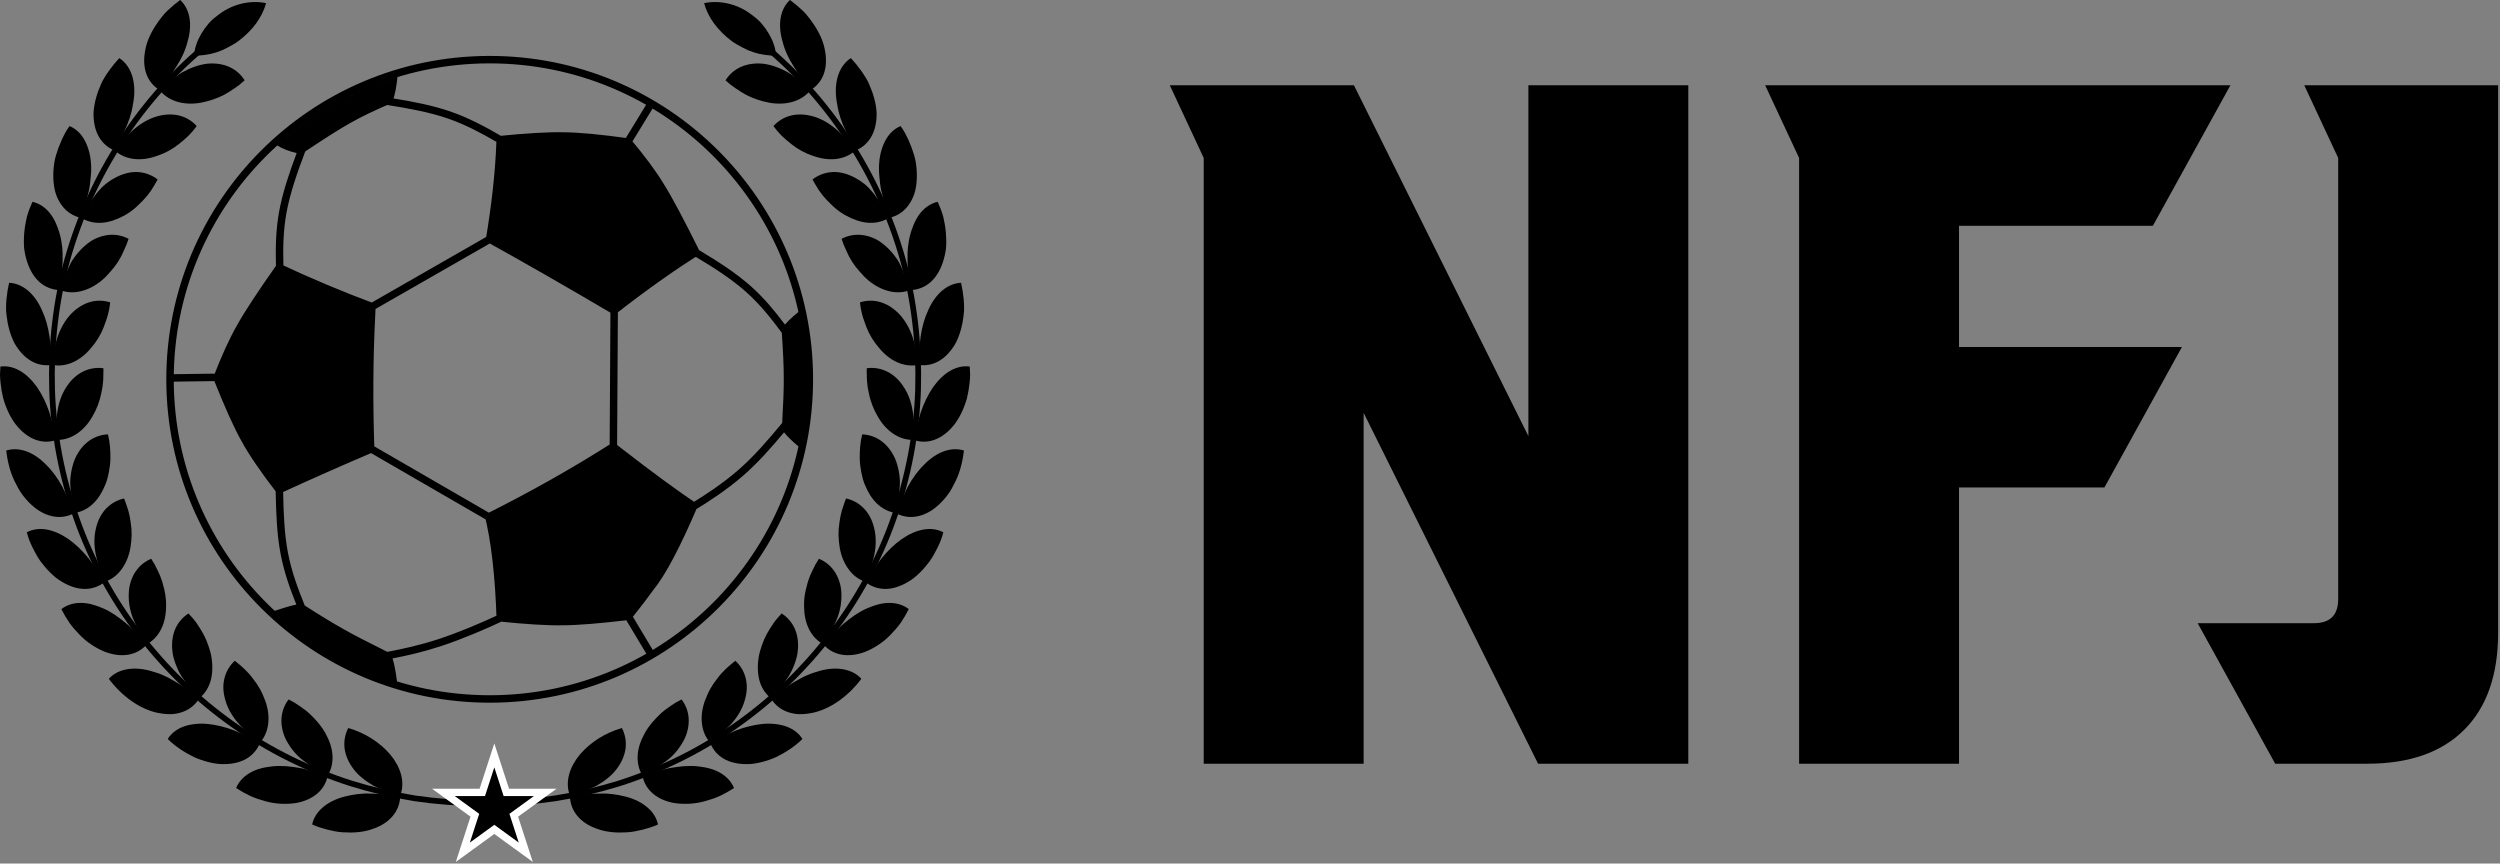 <svg xmlns="http://www.w3.org/2000/svg" fill="none" viewBox="0 0 469 162" height="162" width="469">
<rect x="0" y="0" width="469" height="162" fill="#808080" stroke="none"/>
<path fill="black" d="M115.913 58.583C115.697 58.751 115.479 58.921 115.261 59.09C115.013 58.944 114.766 58.799 114.519 58.654H114.517L114.372 83.389C114.606 83.24 114.84 83.091 115.073 82.942L115.769 83.479L115.914 58.583H115.913V58.583ZM149.786 58.528C148.375 59.658 147.318 60.714 146.617 61.697C146.902 65.727 147.041 68.793 147.033 70.894C147.051 72.784 146.952 75.599 146.739 79.342C146.739 79.342 146.737 79.343 146.737 79.344C146.717 79.733 146.693 80.131 146.669 80.541C146.794 80.724 146.934 80.912 147.089 81.106C147.732 81.905 148.634 82.785 149.796 83.749C150.685 79.642 151.147 75.377 151.136 71.002C151.125 66.722 150.66 62.549 149.788 58.528H149.786H149.786ZM131.159 46.933C131.266 47.148 131.374 47.366 131.484 47.587C131.168 47.783 130.849 47.982 130.529 48.186C133.955 50.238 137.236 52.33 139.965 54.766C142.551 57.074 144.652 59.702 146.669 62.435C146.652 62.193 146.635 61.947 146.617 61.697C146.806 61.434 147.02 61.164 147.259 60.889C145.376 58.375 143.35 55.914 140.895 53.723C138.045 51.179 134.63 49.011 131.16 46.934H131.159V46.933ZM93.181 25.547L93.105 27.048C92.891 32.457 92.218 38.519 91.087 45.235C98.124 49.125 106.182 53.743 115.261 59.09C121.231 54.428 126.638 50.593 131.484 47.586C128.352 41.27 126.053 36.948 124.586 34.622C123.101 32.147 120.972 29.268 118.2 25.983C112.738 25.223 108.615 24.835 105.83 24.819C103.055 24.738 98.838 24.98 93.181 25.547M121.215 19.655L117.412 25.875C117.672 25.91 117.934 25.947 118.2 25.983C118.353 26.165 118.504 26.345 118.653 26.524L122.421 20.363C122.023 20.123 121.622 19.887 121.217 19.656H121.216L121.215 19.655ZM73.831 18.471C73.783 18.626 73.734 18.776 73.683 18.921L73.564 19.295C73.248 19.43 72.938 19.564 72.635 19.696C76.627 20.321 80.511 21.022 84.022 22.234C87.273 23.356 90.218 24.922 93.127 26.606L93.181 25.547C93.442 25.521 93.7 25.495 93.955 25.471C90.979 23.743 87.897 22.094 84.478 20.913C81.146 19.763 77.505 19.063 73.831 18.471ZM74.562 14.456C66.08 17.04 58.407 21.476 52.012 27.29C53.016 27.912 54.23 28.389 55.653 28.722C55.935 28.789 56.226 28.849 56.525 28.904C56.775 28.736 57.021 28.572 57.263 28.41C61.133 25.828 63.948 24.05 65.708 23.079C67.624 21.976 70.243 20.715 73.564 19.295L73.683 18.922C74.095 17.746 74.388 16.257 74.563 14.456H74.562ZM57.262 28.411C57.02 28.572 56.775 28.736 56.525 28.904C56.227 28.849 55.936 28.788 55.653 28.722C54.272 32.414 53.012 36.117 52.362 39.702C51.73 43.196 51.68 46.563 51.769 49.864C51.895 49.685 52.022 49.505 52.15 49.323C52.488 49.483 52.827 49.641 53.166 49.8C53.078 46.548 53.131 43.305 53.737 39.951C54.411 36.231 55.772 32.356 57.263 28.411H57.263H57.262ZM91.218 44.448C82.299 49.548 73.787 54.418 69.737 56.757C69.988 56.85 70.24 56.944 70.491 57.037L70.449 57.959C74.498 55.621 82.983 50.767 91.884 45.677C91.617 45.528 91.352 45.381 91.088 45.235C91.132 44.972 91.176 44.709 91.219 44.448H91.218H91.218ZM52.149 49.323C48.352 54.713 45.804 58.591 44.504 60.957C43.097 63.382 41.584 66.691 39.966 70.884C42.184 76.457 43.981 80.441 45.357 82.835C46.686 85.298 48.947 88.601 52.14 92.741C58.517 89.817 64.554 87.145 70.25 84.726C69.928 75.788 69.975 67.295 70.391 59.249L70.49 57.037C64.328 54.758 58.214 52.188 52.148 49.324L52.149 49.323ZM40.273 70.094L32.605 70.199C32.599 70.57 32.597 70.942 32.598 71.315C32.598 71.409 32.599 71.503 32.599 71.597L40.209 71.492C40.129 71.291 40.048 71.088 39.966 70.883C40.069 70.617 40.172 70.353 40.274 70.094H40.273ZM51.718 92.192C51.788 96.201 51.941 100.201 52.625 103.844C53.273 107.292 54.392 110.408 55.593 113.419C55.962 113.342 56.3 113.282 56.608 113.242L57.172 113.601C55.874 110.389 54.671 107.169 53.998 103.586C53.343 100.097 53.188 96.248 53.117 92.295C52.792 92.443 52.467 92.592 52.14 92.742C51.998 92.557 51.857 92.374 51.718 92.192L51.718 92.192ZM70.217 83.737C70.227 84.066 70.238 84.396 70.25 84.726C70.036 84.817 69.822 84.908 69.607 84.999L91.109 97.44C91.04 97.15 90.971 96.865 90.9 96.588C91.173 96.451 91.445 96.315 91.717 96.178L70.217 83.737H70.217ZM115.073 82.942L116.561 84.092C122.123 88.42 126.937 91.952 131.003 94.688C127.676 102.53 124.859 107.867 122.551 110.697C121.571 112.071 120.148 113.931 118.281 116.274C112.554 116.961 108.3 117.305 105.517 117.304C102.72 117.364 98.606 117.11 93.174 116.542C92.898 108.067 92.14 101.416 90.9 96.588C99.608 92.232 107.666 87.684 115.073 82.942ZM93.137 115.511C90.488 116.754 86.16 118.616 82.279 119.893C78.827 121.028 75.721 121.703 72.662 122.289C72.893 122.402 73.126 122.518 73.364 122.635L73.639 123.522C76.499 122.961 79.456 122.291 82.715 121.22C86.817 119.87 91.386 117.889 94.036 116.631C93.753 116.602 93.465 116.573 93.174 116.543C93.162 116.196 93.15 115.852 93.137 115.511H93.136H93.137ZM56.608 113.241C56.3 113.282 55.961 113.341 55.592 113.419C54.502 113.648 53.149 114.037 51.532 114.587C58.003 120.6 65.818 125.182 74.476 127.836C74.244 125.995 73.971 124.576 73.657 123.58L73.364 122.635C73.126 122.518 72.893 122.402 72.662 122.289C68.981 120.466 66.271 119.062 64.534 118.075C62.442 116.9 60.014 115.425 57.25 113.65L57.174 113.601H57.173L56.609 113.242L56.608 113.241ZM91.71 11.89C124.443 11.804 151.049 38.269 151.135 71.002C151.222 103.736 124.756 130.342 92.023 130.427C59.289 130.513 32.684 104.048 32.598 71.314C32.512 38.581 58.978 11.975 91.711 11.89H91.71ZM91.707 10.492C58.202 10.58 31.112 37.813 31.2 71.318C31.288 104.823 58.521 131.913 92.026 131.825C125.531 131.737 152.621 104.504 152.533 70.999C152.445 37.494 125.212 10.404 91.707 10.492ZM118.734 115.705C118.586 115.892 118.434 116.082 118.28 116.275C118.017 116.306 117.757 116.338 117.5 116.367L121.258 122.639C121.663 122.407 122.064 122.172 122.462 121.931L118.734 115.705ZM146.736 79.346C144.144 82.469 141.55 85.516 138.55 88.135C135.558 90.746 132.147 92.945 130.194 94.14C130.467 94.326 130.736 94.508 131.002 94.688C130.887 94.959 130.773 95.228 130.658 95.494C132.579 94.327 136.248 91.998 139.468 89.187C142.272 86.74 144.721 83.939 147.088 81.107C146.933 80.913 146.793 80.725 146.667 80.541C146.692 80.133 146.715 79.734 146.736 79.347H146.735L146.736 79.346Z"></path>
<g clip-path="url(#clip0_38_1197)">
<path stroke-miterlimit="10" stroke-width="1.073" stroke="black" d="M90.133 150.708C86.015 150.671 81.902 150.365 77.826 149.77C73.761 149.116 69.745 148.177 65.814 146.955C57.98 144.44 50.499 140.772 43.79 135.994C30.336 126.507 19.836 112.833 14.361 97.282C11.61 89.522 10.039 81.344 9.771 73.113C9.535 64.887 10.435 56.612 12.634 48.676C17.106 32.835 26.453 18.356 39.281 8.001"></path>
<path fill="black" d="M37.564 19.289C34.497 19.799 31.757 19 30.143 17.139C31.29 15.766 32.652 14.533 34.127 13.599C35.666 12.731 37.296 12.146 38.884 11.948C42.166 11.648 44.584 12.972 45.892 15.069C45.313 15.616 44.691 16.109 44.032 16.549L43.528 16.871C43.367 16.983 43.2 17.096 43.04 17.203C42.707 17.418 42.369 17.616 42.021 17.798C40.626 18.533 39.071 19.005 37.57 19.289H37.564Z"></path>
<path fill="black" d="M27.268 9.299C26.555 12.79 27.622 15.348 29.692 16.736C31.017 15.498 32.148 14.066 33.065 12.521C34.047 11.041 34.781 9.433 35.205 7.754C36.133 4.51 35.629 1.689 33.805 -0.005C32.99 0.59 32.213 1.239 31.483 1.936C31.301 2.113 31.124 2.284 30.953 2.467C30.786 2.655 30.625 2.848 30.47 3.041C30.154 3.427 29.859 3.824 29.574 4.226C28.454 5.84 27.596 7.524 27.268 9.293V9.299Z"></path>
<path fill="black" d="M29.429 29.247C26.539 30.309 23.724 30.009 21.799 28.459C23.472 25.274 26.367 22.71 29.488 21.82C32.663 20.946 35.237 21.804 36.899 23.649C36.438 24.298 35.923 24.904 35.36 25.461C35.076 25.74 34.787 26.008 34.481 26.266C34.331 26.394 34.175 26.518 34.014 26.641L33.564 27.016C32.347 28.003 30.936 28.759 29.429 29.258V29.247Z"></path>
<path fill="black" d="M17.546 21.198C17.487 24.786 19.01 27.134 21.279 28.137C21.809 27.402 22.287 26.63 22.705 25.831C22.919 25.434 23.096 25.011 23.3 24.614C23.504 24.217 23.692 23.81 23.863 23.397C24.206 22.576 24.48 21.729 24.689 20.876C24.791 20.447 24.877 20.018 24.941 19.584C25.027 19.166 25.091 18.747 25.134 18.324C25.477 14.961 24.453 12.243 22.378 10.902C21.691 11.637 21.048 12.425 20.463 13.245C20.174 13.653 19.895 14.071 19.638 14.495C19.509 14.709 19.386 14.919 19.262 15.133C19.15 15.353 19.048 15.578 18.946 15.803C18.147 17.605 17.632 19.445 17.546 21.193V21.198Z"></path>
<path fill="black" d="M23.209 40.492C21.793 41.233 20.474 41.688 19.171 41.785C17.873 41.881 16.629 41.64 15.546 41.039C15.83 40.187 16.125 39.334 16.57 38.551C17.015 37.774 17.519 37.028 18.061 36.347C18.613 35.666 19.182 35.028 19.847 34.497C20.522 33.972 21.23 33.521 21.96 33.162C23.429 32.449 24.807 32.17 26.121 32.299C27.435 32.427 28.598 32.915 29.574 33.671C29.178 34.352 28.808 35.06 28.363 35.715C27.917 36.369 27.419 36.985 26.866 37.559C26.293 38.122 25.767 38.685 25.161 39.179C24.56 39.677 23.906 40.117 23.214 40.492H23.209Z"></path>
<path fill="black" d="M10.103 34.647C10.301 36.379 10.972 37.8 11.83 38.83C12.688 39.86 13.776 40.519 14.977 40.814C15.369 39.999 15.648 39.13 15.954 38.283C16.265 37.436 16.511 36.572 16.688 35.693C16.876 34.819 16.962 33.923 17.037 33.055C17.122 32.191 17.133 31.333 17.058 30.481C16.924 28.786 16.447 27.301 15.787 26.148C15.122 24.995 14.195 24.131 13.047 23.654C12.441 24.464 11.98 25.37 11.562 26.287C11.143 27.204 10.795 28.143 10.521 29.081C10.226 30.009 10.103 30.985 10.033 31.918C9.969 32.856 9.99 33.773 10.103 34.642V34.647Z"></path>
<path fill="black" d="M19.048 52.639C17.841 53.631 16.544 54.29 15.262 54.612C13.991 54.934 12.747 54.918 11.562 54.521C11.599 54.07 11.701 53.636 11.814 53.196C11.927 52.762 12.05 52.328 12.189 51.904C12.473 51.051 12.817 50.231 13.213 49.453C13.401 49.062 13.648 48.697 13.905 48.343C14.157 47.989 14.425 47.651 14.704 47.33C15.262 46.686 15.863 46.118 16.506 45.63C16.828 45.388 17.15 45.174 17.477 44.986C17.804 44.799 18.158 44.654 18.49 44.525C19.166 44.273 19.836 44.123 20.49 44.064C21.794 43.957 23.027 44.23 24.121 44.804C23.89 45.56 23.579 46.295 23.241 47.008C22.936 47.737 22.571 48.434 22.148 49.099C21.724 49.764 21.236 50.392 20.7 50.976C20.206 51.571 19.659 52.129 19.059 52.623L19.048 52.639Z"></path>
<path fill="black" d="M5.116 49.196C5.679 50.88 6.51 52.145 7.513 53.003C8.532 53.867 9.738 54.322 10.961 54.403C11.052 53.963 11.181 53.523 11.277 53.084C11.379 52.644 11.465 52.199 11.529 51.754C11.669 50.864 11.739 49.963 11.744 49.062C11.744 48.617 11.744 48.172 11.744 47.732C11.739 47.292 11.717 46.858 11.674 46.423C11.588 45.555 11.433 44.702 11.202 43.871C11.084 43.458 10.956 43.061 10.805 42.68C10.661 42.305 10.527 41.951 10.366 41.619C10.044 40.948 9.663 40.353 9.234 39.844C8.371 38.819 7.298 38.133 6.086 37.859C5.673 38.782 5.303 39.731 5.035 40.696C4.805 41.678 4.638 42.67 4.553 43.646C4.467 44.622 4.451 45.587 4.52 46.509C4.633 47.448 4.837 48.349 5.116 49.191V49.196Z"></path>
<path fill="black" d="M17.037 65.326C15.079 67.702 12.505 68.866 10.06 68.496C9.878 64.903 11.117 61.229 13.337 58.881C15.648 56.526 18.308 55.969 20.672 56.725C20.597 57.513 20.453 58.296 20.244 59.063C20.04 59.83 19.734 60.575 19.482 61.31C18.924 62.774 18.088 64.141 17.037 65.326Z"></path>
<path fill="black" d="M2.719 64.377C4.488 67.504 6.982 68.764 9.449 68.485C9.711 64.881 9.288 61.17 7.813 58.071C6.43 54.998 4.177 53.164 1.705 53.051C1.48 54.033 1.319 55.036 1.223 56.038C1.137 57.041 1.078 58.039 1.212 59.02C1.426 60.977 1.909 62.822 2.719 64.377Z"></path>
<path fill="black" d="M17.299 78.196C15.75 80.878 13.39 82.47 10.929 82.524C10.216 79.006 10.677 75.188 12.538 72.48C14.312 69.761 16.967 68.748 19.396 69.08C19.412 69.477 19.407 69.874 19.386 70.271C19.391 70.667 19.386 71.064 19.353 71.461C19.3 72.255 19.176 73.038 18.989 73.815C18.694 75.354 18.099 76.85 17.299 78.196Z"></path>
<path fill="black" d="M3.035 79.73C5.282 82.513 7.942 83.323 10.328 82.621C10.055 79.017 8.864 75.445 6.96 72.641C4.966 69.858 2.563 68.447 0.08 68.764C0.037 69.268 0.011 69.772 -6.10352e-05 70.276C0.016 70.78 0.048 71.284 0.102 71.783C0.204 72.786 0.37 73.767 0.601 74.716C1.148 76.609 1.941 78.341 3.035 79.73Z"></path>
<path fill="black" d="M19.804 90.798C19.219 92.273 18.485 93.48 17.557 94.397C16.624 95.314 15.519 95.93 14.307 96.177C13.98 95.346 13.664 94.493 13.497 93.614C13.326 92.734 13.219 91.844 13.186 90.97C13.133 90.101 13.24 89.227 13.39 88.396C13.546 87.565 13.776 86.766 14.087 86.026C15.455 83.023 17.777 81.591 20.249 81.489C20.646 83.028 20.737 84.632 20.71 86.203C20.689 86.991 20.565 87.779 20.426 88.552C20.292 89.318 20.088 90.074 19.809 90.809L19.804 90.798Z"></path>
<path fill="black" d="M6.027 94.809C7.32 95.995 8.725 96.654 10.044 96.89C11.363 97.121 12.613 96.922 13.723 96.37C12.72 92.9 11.079 89.549 8.612 87.147C6.258 84.733 3.523 83.779 1.158 84.519C1.405 86.519 1.877 88.525 2.751 90.294C3.175 91.179 3.63 92.026 4.183 92.782C4.746 93.539 5.363 94.22 6.017 94.809H6.027Z"></path>
<path fill="black" d="M24.464 102.762C24.196 104.296 23.638 105.636 22.866 106.709C22.12 107.771 21.144 108.57 19.986 109.025C18.072 105.985 17.208 102.226 18.013 99.057C18.753 95.893 20.871 94.037 23.273 93.512C23.429 93.876 23.563 94.252 23.686 94.627C23.826 94.997 23.954 95.373 24.061 95.753C24.281 96.515 24.431 97.292 24.528 98.081C24.651 98.853 24.71 99.641 24.694 100.429C24.673 101.218 24.587 102.006 24.464 102.767V102.762Z"></path>
<path fill="black" d="M11.61 109.138C13.133 110.055 14.591 110.479 15.916 110.484C17.262 110.479 18.463 110.06 19.455 109.32C17.922 106.049 15.6 103.095 12.832 101.126C10.012 99.191 7.245 98.703 5.025 99.856C5.159 100.344 5.309 100.826 5.48 101.303C5.668 101.77 5.872 102.237 6.092 102.687C6.531 103.593 7.019 104.467 7.577 105.272C8.162 106.065 8.794 106.8 9.459 107.454C10.124 108.109 10.827 108.682 11.604 109.138H11.61Z"></path>
<path fill="black" d="M31.156 113.734C31.156 116.844 29.966 119.381 27.853 120.678C27.258 120.008 26.705 119.289 26.212 118.544C25.718 117.799 25.349 116.973 25.016 116.168C24.335 114.56 24.083 112.817 24.158 111.208C24.19 110.409 24.346 109.653 24.582 108.967C24.812 108.285 25.118 107.674 25.488 107.143C26.228 106.071 27.22 105.299 28.368 104.827C28.813 105.486 29.199 106.178 29.526 106.902C29.88 107.61 30.191 108.339 30.427 109.095C30.545 109.471 30.647 109.857 30.733 110.243C30.829 110.624 30.92 111.004 30.985 111.39C31.119 112.163 31.178 112.946 31.167 113.739L31.156 113.734Z"></path>
<path fill="black" d="M19.616 122.255C22.941 123.531 25.686 122.861 27.381 121.059C26.866 120.314 26.298 119.606 25.681 118.946C25.064 118.281 24.459 117.622 23.777 117.042C22.405 115.884 20.994 114.855 19.418 114.157C18.624 113.814 17.879 113.541 17.155 113.358C16.431 113.181 15.723 113.096 15.053 113.106C13.707 113.122 12.495 113.514 11.513 114.27C11.964 115.171 12.484 116.045 13.047 116.876C13.642 117.686 14.302 118.447 14.994 119.139C15.337 119.488 15.696 119.815 16.055 120.126C16.431 120.432 16.817 120.705 17.208 120.968C17.991 121.488 18.796 121.917 19.611 122.249L19.616 122.255Z"></path>
<path fill="black" d="M39.677 123.365C39.806 124.137 39.854 124.888 39.822 125.606C39.806 126.309 39.709 126.979 39.543 127.607C39.2 128.867 38.557 129.955 37.629 130.776C36.176 129.714 34.985 128.309 34.036 126.845C33.569 126.105 33.215 125.301 32.921 124.513C32.636 123.714 32.406 122.931 32.336 122.105C32.164 120.469 32.395 119.048 32.931 117.874C33.462 116.705 34.331 115.745 35.361 115.085C35.902 115.664 36.433 116.26 36.889 116.908C37.119 117.23 37.334 117.568 37.538 117.906C37.747 118.244 37.956 118.576 38.144 118.925C38.519 119.617 38.835 120.346 39.082 121.097C39.345 121.837 39.559 122.582 39.688 123.36L39.677 123.365Z"></path>
<path fill="black" d="M29.794 133.763C30.663 133.94 31.473 134.004 32.218 133.972C32.98 133.924 33.682 133.774 34.309 133.543C35.57 133.076 36.551 132.277 37.232 131.242C35.913 130.004 34.524 128.824 32.969 127.928C32.202 127.473 31.44 127.033 30.631 126.69C29.837 126.33 28.984 126.073 28.18 125.842C26.55 125.397 25.021 125.317 23.692 125.58C22.356 125.842 21.257 126.416 20.41 127.344C22.823 130.572 26.287 133.119 29.789 133.774L29.794 133.763Z"></path>
<path fill="black" d="M49.732 131.382C50.268 132.84 50.461 134.278 50.333 135.591C50.209 136.894 49.775 138.069 48.997 139.045C45.823 137.366 43.184 134.562 42.289 131.403C42.058 130.62 41.929 129.875 41.903 129.167C41.876 128.459 41.972 127.767 42.133 127.135C42.466 125.869 43.136 124.802 44.048 123.96C45.292 124.941 46.493 125.992 47.431 127.285C47.925 127.902 48.37 128.545 48.751 129.231C49.137 129.918 49.448 130.658 49.721 131.371L49.732 131.382Z"></path>
<path fill="black" d="M41.806 143.346C43.587 143.372 45.061 143.008 46.209 142.348C47.362 141.678 48.198 140.702 48.686 139.57C45.726 137.5 42.225 136.122 38.852 135.801C38.004 135.731 37.194 135.747 36.444 135.843C35.688 135.94 35.012 136.085 34.385 136.326C33.135 136.798 32.127 137.576 31.467 138.627C32.888 140.058 34.647 141.163 36.39 142.026C37.286 142.429 38.208 142.74 39.114 142.97C40.021 143.195 40.911 143.351 41.812 143.351L41.806 143.346Z"></path>
<path fill="black" d="M61.025 137.511C61.406 138.214 61.717 138.873 61.942 139.544C62.167 140.214 62.307 140.879 62.361 141.533C62.468 142.842 62.237 144.091 61.653 145.18C60.8 144.901 59.964 144.563 59.159 144.166C58.365 143.748 57.625 143.238 56.934 142.708C55.534 141.662 54.451 140.268 53.7 138.852C53.325 138.144 53.089 137.399 52.944 136.696C52.804 135.988 52.762 135.313 52.815 134.664C52.917 133.366 53.389 132.202 54.14 131.216C54.853 131.559 55.539 131.966 56.183 132.428C56.837 132.873 57.475 133.339 58.06 133.876C59.213 134.975 60.264 136.122 61.025 137.517V137.511Z"></path>
<path fill="black" d="M55.314 150.676C56.178 150.564 56.977 150.317 57.674 150.011C58.371 149.706 58.977 149.33 59.486 148.901C60.505 148.038 61.149 146.955 61.433 145.743C60.612 145.362 59.765 145.035 58.897 144.778C58.038 144.499 57.175 144.247 56.296 144.08C54.526 143.775 52.794 143.576 51.078 143.769C49.373 143.946 47.941 144.343 46.777 145.051C45.624 145.743 44.766 146.687 44.3 147.834C45.142 148.386 46.032 148.885 46.938 149.314C47.855 149.732 48.815 150.044 49.759 150.301C51.636 150.837 53.588 150.907 55.32 150.676H55.314Z"></path>
<path fill="black" d="M73.215 141.549C75.21 143.973 75.95 146.622 75.177 148.992C74.732 148.939 74.287 148.88 73.847 148.783C73.413 148.676 72.979 148.553 72.55 148.419C71.697 148.14 70.866 147.813 70.094 147.411C69.327 146.976 68.608 146.488 67.954 145.952C67.3 145.421 66.721 144.837 66.238 144.161C65.267 142.842 64.753 141.501 64.624 140.219C64.501 138.916 64.769 137.672 65.332 136.578C68.372 137.452 71.193 139.184 73.215 141.555V141.549Z"></path>
<path fill="black" d="M69.911 155.513C73.268 154.393 74.936 152.049 75.065 149.588C74.625 149.48 74.18 149.395 73.735 149.309C73.295 149.212 72.85 149.132 72.4 149.068C71.509 148.939 70.603 148.88 69.707 148.874C68.823 148.837 67.933 148.874 67.064 148.976C66.19 149.084 65.337 149.261 64.522 149.47C62.886 149.909 61.524 150.612 60.505 151.507C59.492 152.382 58.822 153.449 58.559 154.671C59.476 155.1 60.452 155.385 61.428 155.642C62.404 155.883 63.38 156.092 64.372 156.141C66.335 156.269 68.233 156.125 69.917 155.513H69.911Z"></path>
<path fill="black" d="M41.098 2.681C40.396 3.201 39.725 3.722 39.184 4.354C38.642 4.982 38.17 5.641 37.774 6.312C36.985 7.652 36.492 9.031 36.411 10.441C37.752 10.441 39.227 10.269 40.637 9.808C41.345 9.578 42.037 9.283 42.712 8.913C43.383 8.543 44.091 8.178 44.745 7.695C47.319 5.749 49.169 3.319 49.914 0.595C47.297 0.027 43.903 0.563 41.104 2.676L41.098 2.681Z"></path>
</g>
<g clip-path="url(#clip1_38_1197)">
<path stroke-miterlimit="10" stroke-width="1.073" stroke="black" d="M91.867 150.708C95.985 150.671 100.098 150.365 104.174 149.77C108.238 149.116 112.255 148.177 116.186 146.955C124.02 144.44 131.501 140.772 138.21 135.994C151.664 126.507 162.164 112.833 167.639 97.282C170.39 89.522 171.961 81.344 172.23 73.113C172.465 64.887 171.565 56.612 169.366 48.676C164.894 32.835 155.547 18.356 142.72 8.001"></path>
<path fill="black" d="M144.436 19.289C147.503 19.799 150.243 18.999 151.857 17.139C150.71 15.766 149.348 14.533 147.873 13.599C146.334 12.731 144.704 12.146 143.116 11.948C139.835 11.647 137.416 12.972 136.108 15.069C136.687 15.616 137.309 16.109 137.968 16.549L138.472 16.87C138.633 16.983 138.8 17.096 138.96 17.203C139.293 17.418 139.631 17.616 139.979 17.798C141.374 18.533 142.929 19.005 144.43 19.289H144.436Z"></path>
<path fill="black" d="M154.732 9.299C155.445 12.79 154.378 15.348 152.308 16.736C150.983 15.498 149.852 14.066 148.935 12.521C147.953 11.041 147.219 9.433 146.795 7.754C145.867 4.51 146.371 1.689 148.195 -0.005C149.01 0.59 149.787 1.239 150.517 1.936C150.699 2.113 150.876 2.284 151.047 2.467C151.214 2.654 151.375 2.847 151.53 3.041C151.846 3.427 152.141 3.823 152.426 4.226C153.546 5.84 154.404 7.524 154.732 9.293V9.299Z"></path>
<path fill="black" d="M152.571 29.247C155.461 30.309 158.276 30.009 160.201 28.459C158.528 25.274 155.633 22.71 152.512 21.82C149.337 20.946 146.763 21.804 145.101 23.649C145.562 24.298 146.077 24.904 146.64 25.461C146.924 25.74 147.213 26.008 147.519 26.266C147.669 26.394 147.825 26.518 147.986 26.641L148.436 27.016C149.653 28.003 151.064 28.759 152.571 29.258V29.247Z"></path>
<path fill="black" d="M164.454 21.198C164.513 24.786 162.99 27.134 160.721 28.137C160.191 27.402 159.713 26.63 159.295 25.831C159.081 25.434 158.904 25.011 158.7 24.614C158.496 24.217 158.308 23.81 158.137 23.397C157.794 22.576 157.52 21.729 157.311 20.876C157.209 20.447 157.123 20.018 157.059 19.584C156.973 19.166 156.909 18.747 156.866 18.324C156.523 14.961 157.547 12.243 159.622 10.902C160.309 11.637 160.952 12.425 161.537 13.245C161.826 13.653 162.105 14.071 162.362 14.495C162.491 14.709 162.614 14.919 162.738 15.133C162.85 15.353 162.952 15.578 163.054 15.803C163.853 17.605 164.368 19.445 164.454 21.193V21.198Z"></path>
<path fill="black" d="M158.791 40.492C160.207 41.232 161.526 41.688 162.829 41.785C164.127 41.881 165.371 41.64 166.454 41.039C166.17 40.187 165.875 39.334 165.43 38.551C164.985 37.774 164.481 37.028 163.939 36.347C163.387 35.666 162.818 35.028 162.153 34.497C161.478 33.972 160.77 33.521 160.04 33.162C158.571 32.449 157.193 32.17 155.879 32.298C154.565 32.427 153.402 32.915 152.426 33.671C152.822 34.352 153.192 35.06 153.638 35.714C154.083 36.369 154.581 36.985 155.134 37.559C155.707 38.122 156.233 38.685 156.839 39.179C157.44 39.677 158.094 40.117 158.786 40.492H158.791Z"></path>
<path fill="black" d="M171.897 34.647C171.699 36.379 171.028 37.8 170.17 38.83C169.312 39.86 168.224 40.519 167.023 40.814C166.631 39.999 166.352 39.13 166.047 38.283C165.736 37.436 165.489 36.572 165.312 35.693C165.124 34.819 165.038 33.923 164.963 33.055C164.878 32.191 164.867 31.333 164.942 30.48C165.076 28.786 165.553 27.301 166.213 26.148C166.878 24.995 167.805 24.131 168.953 23.654C169.559 24.464 170.02 25.37 170.438 26.287C170.857 27.204 171.205 28.142 171.479 29.081C171.774 30.009 171.897 30.985 171.967 31.918C172.031 32.856 172.01 33.773 171.897 34.642V34.647Z"></path>
<path fill="black" d="M162.952 52.639C164.159 53.63 165.456 54.29 166.738 54.612C168.009 54.934 169.253 54.917 170.438 54.521C170.401 54.07 170.299 53.636 170.186 53.196C170.074 52.762 169.95 52.327 169.811 51.904C169.527 51.051 169.183 50.231 168.787 49.453C168.599 49.062 168.352 48.697 168.095 48.343C167.843 47.989 167.575 47.651 167.296 47.33C166.738 46.686 166.137 46.118 165.494 45.63C165.172 45.388 164.85 45.174 164.523 44.986C164.196 44.798 163.842 44.654 163.51 44.525C162.834 44.273 162.164 44.123 161.51 44.064C160.206 43.956 158.973 44.23 157.879 44.804C158.11 45.56 158.421 46.295 158.759 47.008C159.064 47.737 159.429 48.434 159.853 49.099C160.276 49.764 160.764 50.392 161.3 50.976C161.794 51.571 162.341 52.129 162.941 52.622L162.952 52.639Z"></path>
<path fill="black" d="M176.884 49.196C176.321 50.88 175.49 52.145 174.487 53.003C173.468 53.867 172.262 54.322 171.039 54.403C170.948 53.963 170.819 53.523 170.723 53.084C170.621 52.644 170.535 52.199 170.471 51.754C170.331 50.864 170.262 49.963 170.256 49.062C170.256 48.617 170.256 48.172 170.256 47.732C170.262 47.292 170.283 46.858 170.326 46.423C170.412 45.555 170.567 44.702 170.798 43.871C170.916 43.458 171.044 43.061 171.195 42.68C171.339 42.305 171.473 41.951 171.634 41.618C171.956 40.948 172.337 40.353 172.766 39.843C173.629 38.819 174.702 38.133 175.914 37.859C176.327 38.782 176.697 39.731 176.965 40.696C177.195 41.678 177.362 42.67 177.447 43.645C177.533 44.621 177.549 45.587 177.48 46.509C177.367 47.448 177.163 48.349 176.884 49.19V49.196Z"></path>
<path fill="black" d="M164.963 65.326C166.921 67.702 169.495 68.866 171.94 68.496C172.122 64.903 170.884 61.229 168.663 58.881C166.352 56.526 163.692 55.969 161.327 56.725C161.403 57.513 161.547 58.296 161.756 59.063C161.96 59.83 162.266 60.575 162.518 61.31C163.076 62.774 163.912 64.141 164.963 65.326Z"></path>
<path fill="black" d="M179.281 64.377C177.512 67.504 175.018 68.764 172.551 68.485C172.289 64.881 172.712 61.17 174.187 58.071C175.57 54.998 177.823 53.164 180.295 53.051C180.52 54.033 180.681 55.036 180.777 56.038C180.863 57.041 180.922 58.039 180.788 59.02C180.574 60.977 180.091 62.822 179.281 64.377Z"></path>
<path fill="black" d="M164.701 78.196C166.25 80.878 168.61 82.47 171.071 82.524C171.784 79.006 171.323 75.188 169.462 72.48C167.687 69.761 165.033 68.748 162.604 69.08C162.588 69.477 162.593 69.874 162.615 70.271C162.609 70.667 162.615 71.064 162.647 71.461C162.7 72.255 162.824 73.038 163.011 73.815C163.306 75.354 163.902 76.85 164.701 78.196Z"></path>
<path fill="black" d="M178.965 79.73C176.718 82.513 174.058 83.323 171.672 82.621C171.945 79.017 173.136 75.445 175.04 72.641C177.034 69.858 179.437 68.447 181.92 68.764C181.963 69.268 181.989 69.772 182 70.276C181.984 70.78 181.952 71.284 181.898 71.783C181.796 72.786 181.63 73.767 181.399 74.716C180.852 76.609 180.059 78.341 178.965 79.73Z"></path>
<path fill="black" d="M162.196 90.798C162.781 92.273 163.515 93.48 164.443 94.397C165.376 95.314 166.481 95.93 167.693 96.177C168.02 95.346 168.336 94.493 168.503 93.614C168.674 92.734 168.781 91.844 168.814 90.97C168.867 90.101 168.76 89.227 168.61 88.396C168.454 87.565 168.224 86.766 167.913 86.026C166.545 83.023 164.223 81.591 161.751 81.489C161.354 83.028 161.263 84.631 161.29 86.203C161.311 86.991 161.435 87.779 161.574 88.551C161.708 89.318 161.912 90.074 162.191 90.809L162.196 90.798Z"></path>
<path fill="black" d="M175.973 94.809C174.68 95.995 173.275 96.654 171.956 96.89C170.637 97.121 169.387 96.922 168.277 96.37C169.28 92.9 170.921 89.549 173.388 87.146C175.742 84.733 178.477 83.779 180.842 84.519C180.595 86.519 180.123 88.525 179.249 90.294C178.825 91.179 178.37 92.026 177.817 92.782C177.254 93.538 176.637 94.219 175.983 94.809H175.973Z"></path>
<path fill="black" d="M157.536 102.762C157.804 104.296 158.362 105.636 159.134 106.709C159.88 107.771 160.856 108.57 162.014 109.025C163.928 105.985 164.792 102.226 163.987 99.057C163.247 95.893 161.129 94.037 158.727 93.512C158.571 93.876 158.437 94.252 158.314 94.627C158.174 94.997 158.046 95.373 157.938 95.753C157.719 96.515 157.568 97.292 157.472 98.081C157.349 98.853 157.29 99.641 157.306 100.429C157.327 101.218 157.413 102.006 157.536 102.767V102.762Z"></path>
<path fill="black" d="M170.39 109.138C168.867 110.055 167.409 110.479 166.084 110.484C164.738 110.479 163.537 110.06 162.545 109.32C164.079 106.049 166.401 103.095 169.168 101.126C171.988 99.191 174.755 98.703 176.975 99.856C176.841 100.344 176.691 100.826 176.52 101.303C176.332 101.77 176.128 102.237 175.908 102.687C175.469 103.593 174.981 104.467 174.423 105.272C173.838 106.065 173.206 106.8 172.541 107.454C171.876 108.109 171.173 108.682 170.396 109.138H170.39Z"></path>
<path fill="black" d="M150.844 113.734C150.844 116.844 152.034 119.381 154.147 120.678C154.742 120.008 155.295 119.289 155.788 118.544C156.281 117.799 156.651 116.973 156.984 116.168C157.665 114.56 157.917 112.817 157.842 111.208C157.81 110.409 157.654 109.653 157.418 108.967C157.188 108.285 156.882 107.674 156.512 107.143C155.772 106.071 154.78 105.299 153.632 104.827C153.187 105.486 152.801 106.178 152.474 106.902C152.12 107.61 151.809 108.339 151.573 109.095C151.455 109.471 151.353 109.857 151.268 110.243C151.171 110.624 151.08 111.004 151.015 111.39C150.881 112.163 150.822 112.946 150.833 113.739L150.844 113.734Z"></path>
<path fill="black" d="M162.384 122.255C159.059 123.531 156.313 122.861 154.619 121.059C155.134 120.314 155.702 119.606 156.319 118.946C156.936 118.281 157.541 117.622 158.223 117.042C159.595 115.884 161.006 114.855 162.582 114.157C163.376 113.814 164.121 113.541 164.845 113.358C165.569 113.181 166.277 113.096 166.947 113.106C168.293 113.122 169.505 113.514 170.487 114.27C170.036 115.171 169.516 116.045 168.953 116.876C168.358 117.686 167.698 118.447 167.006 119.139C166.663 119.488 166.304 119.815 165.945 120.126C165.569 120.432 165.183 120.705 164.792 120.968C164.009 121.488 163.204 121.917 162.389 122.249L162.384 122.255Z"></path>
<path fill="black" d="M142.323 123.365C142.194 124.137 142.146 124.888 142.178 125.606C142.194 126.309 142.29 126.979 142.457 127.607C142.8 128.867 143.443 129.955 144.371 130.776C145.824 129.714 147.015 128.309 147.964 126.845C148.431 126.105 148.785 125.301 149.079 124.513C149.364 123.714 149.594 122.931 149.664 122.105C149.836 120.469 149.605 119.048 149.069 117.874C148.538 116.705 147.669 115.745 146.639 115.085C146.098 115.664 145.567 116.26 145.111 116.908C144.881 117.23 144.666 117.568 144.462 117.906C144.253 118.244 144.044 118.576 143.856 118.925C143.481 119.617 143.165 120.346 142.918 121.097C142.655 121.837 142.441 122.582 142.312 123.36L142.323 123.365Z"></path>
<path fill="black" d="M152.206 133.763C151.337 133.94 150.527 134.004 149.782 133.972C149.021 133.924 148.318 133.774 147.691 133.543C146.43 133.076 145.449 132.277 144.768 131.242C146.087 130.004 147.476 128.824 149.031 127.928C149.798 127.473 150.56 127.033 151.369 126.69C152.163 126.33 153.016 126.073 153.82 125.842C155.45 125.397 156.979 125.317 158.308 125.58C159.644 125.842 160.743 126.416 161.59 127.344C159.177 130.572 155.713 133.119 152.211 133.774L152.206 133.763Z"></path>
<path fill="black" d="M132.268 131.382C131.732 132.84 131.539 134.278 131.667 135.591C131.791 136.894 132.225 138.069 133.003 139.045C136.177 137.366 138.816 134.562 139.711 131.403C139.942 130.62 140.071 129.875 140.097 129.167C140.124 128.459 140.028 127.767 139.867 127.135C139.534 125.869 138.864 124.802 137.952 123.96C136.708 124.941 135.507 125.992 134.569 127.285C134.075 127.902 133.63 128.545 133.249 129.231C132.863 129.918 132.552 130.658 132.279 131.371L132.268 131.382Z"></path>
<path fill="black" d="M140.194 143.346C138.413 143.372 136.939 143.008 135.791 142.348C134.638 141.678 133.802 140.702 133.314 139.57C136.274 137.5 139.775 136.122 143.148 135.801C143.996 135.731 144.805 135.747 145.556 135.843C146.312 135.94 146.988 136.085 147.615 136.326C148.865 136.798 149.873 137.576 150.533 138.627C149.112 140.058 147.353 141.163 145.61 142.026C144.714 142.429 143.792 142.74 142.886 142.97C141.979 143.195 141.089 143.351 140.188 143.351L140.194 143.346Z"></path>
<path fill="black" d="M120.975 137.511C120.594 138.214 120.283 138.873 120.058 139.544C119.833 140.214 119.693 140.879 119.639 141.533C119.532 142.842 119.763 144.091 120.347 145.18C121.2 144.901 122.037 144.563 122.841 144.166C123.635 143.748 124.375 143.238 125.066 142.707C126.466 141.662 127.549 140.268 128.3 138.852C128.675 138.144 128.911 137.399 129.056 136.696C129.195 135.988 129.238 135.313 129.185 134.664C129.083 133.366 128.611 132.202 127.86 131.216C127.147 131.559 126.461 131.966 125.817 132.428C125.163 132.873 124.525 133.339 123.94 133.875C122.787 134.975 121.736 136.122 120.975 137.517V137.511Z"></path>
<path fill="black" d="M126.686 150.676C125.822 150.564 125.023 150.317 124.326 150.011C123.629 149.706 123.023 149.33 122.514 148.901C121.495 148.038 120.851 146.955 120.567 145.743C121.388 145.362 122.235 145.035 123.104 144.777C123.962 144.499 124.825 144.246 125.704 144.08C127.474 143.775 129.206 143.576 130.922 143.769C132.627 143.946 134.059 144.343 135.223 145.051C136.376 145.743 137.234 146.686 137.7 147.834C136.858 148.386 135.968 148.885 135.062 149.314C134.145 149.732 133.185 150.043 132.241 150.301C130.364 150.837 128.412 150.907 126.68 150.676H126.686Z"></path>
<path fill="black" d="M108.785 141.549C106.79 143.973 106.05 146.622 106.823 148.992C107.268 148.939 107.713 148.88 108.153 148.783C108.587 148.676 109.021 148.553 109.45 148.419C110.303 148.14 111.134 147.813 111.906 147.41C112.673 146.976 113.392 146.488 114.046 145.952C114.7 145.421 115.279 144.836 115.762 144.161C116.733 142.842 117.247 141.501 117.376 140.219C117.499 138.916 117.231 137.672 116.668 136.578C113.628 137.452 110.807 139.184 108.785 141.555V141.549Z"></path>
<path fill="black" d="M112.089 155.513C108.732 154.392 107.064 152.049 106.935 149.588C107.375 149.48 107.82 149.395 108.265 149.309C108.705 149.212 109.15 149.132 109.6 149.067C110.491 148.939 111.397 148.88 112.292 148.874C113.177 148.837 114.067 148.874 114.936 148.976C115.81 149.083 116.663 149.26 117.478 149.47C119.114 149.909 120.476 150.612 121.495 151.507C122.508 152.381 123.178 153.449 123.441 154.671C122.524 155.1 121.548 155.384 120.572 155.642C119.596 155.883 118.62 156.092 117.628 156.141C115.665 156.269 113.767 156.124 112.083 155.513H112.089Z"></path>
<path fill="black" d="M140.902 2.681C141.604 3.201 142.274 3.722 142.816 4.354C143.358 4.982 143.83 5.641 144.226 6.312C145.015 7.652 145.508 9.03 145.589 10.441C144.248 10.441 142.773 10.269 141.363 9.808C140.655 9.577 139.963 9.283 139.288 8.913C138.617 8.542 137.909 8.178 137.255 7.695C134.681 5.749 132.831 3.319 132.086 0.595C134.703 0.027 138.097 0.563 140.896 2.676L140.902 2.681Z"></path>
</g>
<path stroke-width="1.387" stroke="white" fill="black" d="M93.392 143.745L94.988 148.655H102.286L100.559 149.909L96.382 152.943L97.977 157.855L98.636 159.884L96.911 158.629L92.733 155.594L88.556 158.629L86.83 159.884L87.489 157.855L89.084 152.943L84.908 149.909L83.181 148.655H90.479L92.074 143.745L92.733 141.714L93.392 143.745Z"></path>
<path fill="black" d="M468.646 16V118.727C468.646 126.606 466.524 132.667 462.282 136.909C458.04 141.152 451.979 143.273 444.1 143.273H426.827L412.282 116.909H434.1C437.13 116.909 438.646 115.394 438.646 112.364V29.636L432.282 16H468.646Z"></path>
<path fill="black" d="M367.513 42.364V65.091H409.332L394.786 91.454H367.513V143.273H337.513V29.636L331.15 16H418.423L403.877 42.364H367.513Z"></path>
<path fill="black" d="M286.727 16H316.727V143.273H288.545L255.818 77.454V143.273H225.818V29.636L219.455 16H254L286.727 81.818V16Z"></path>
<defs>
<clipPath id="clip0_38_1197">
<rect fill="white" height="156.184" width="90.133"></rect>
</clipPath>
<clipPath id="clip1_38_1197">
<rect transform="matrix(-1 0 0 1 182 0)" fill="white" height="156.184" width="90.133"></rect>
</clipPath>
</defs>
</svg>
